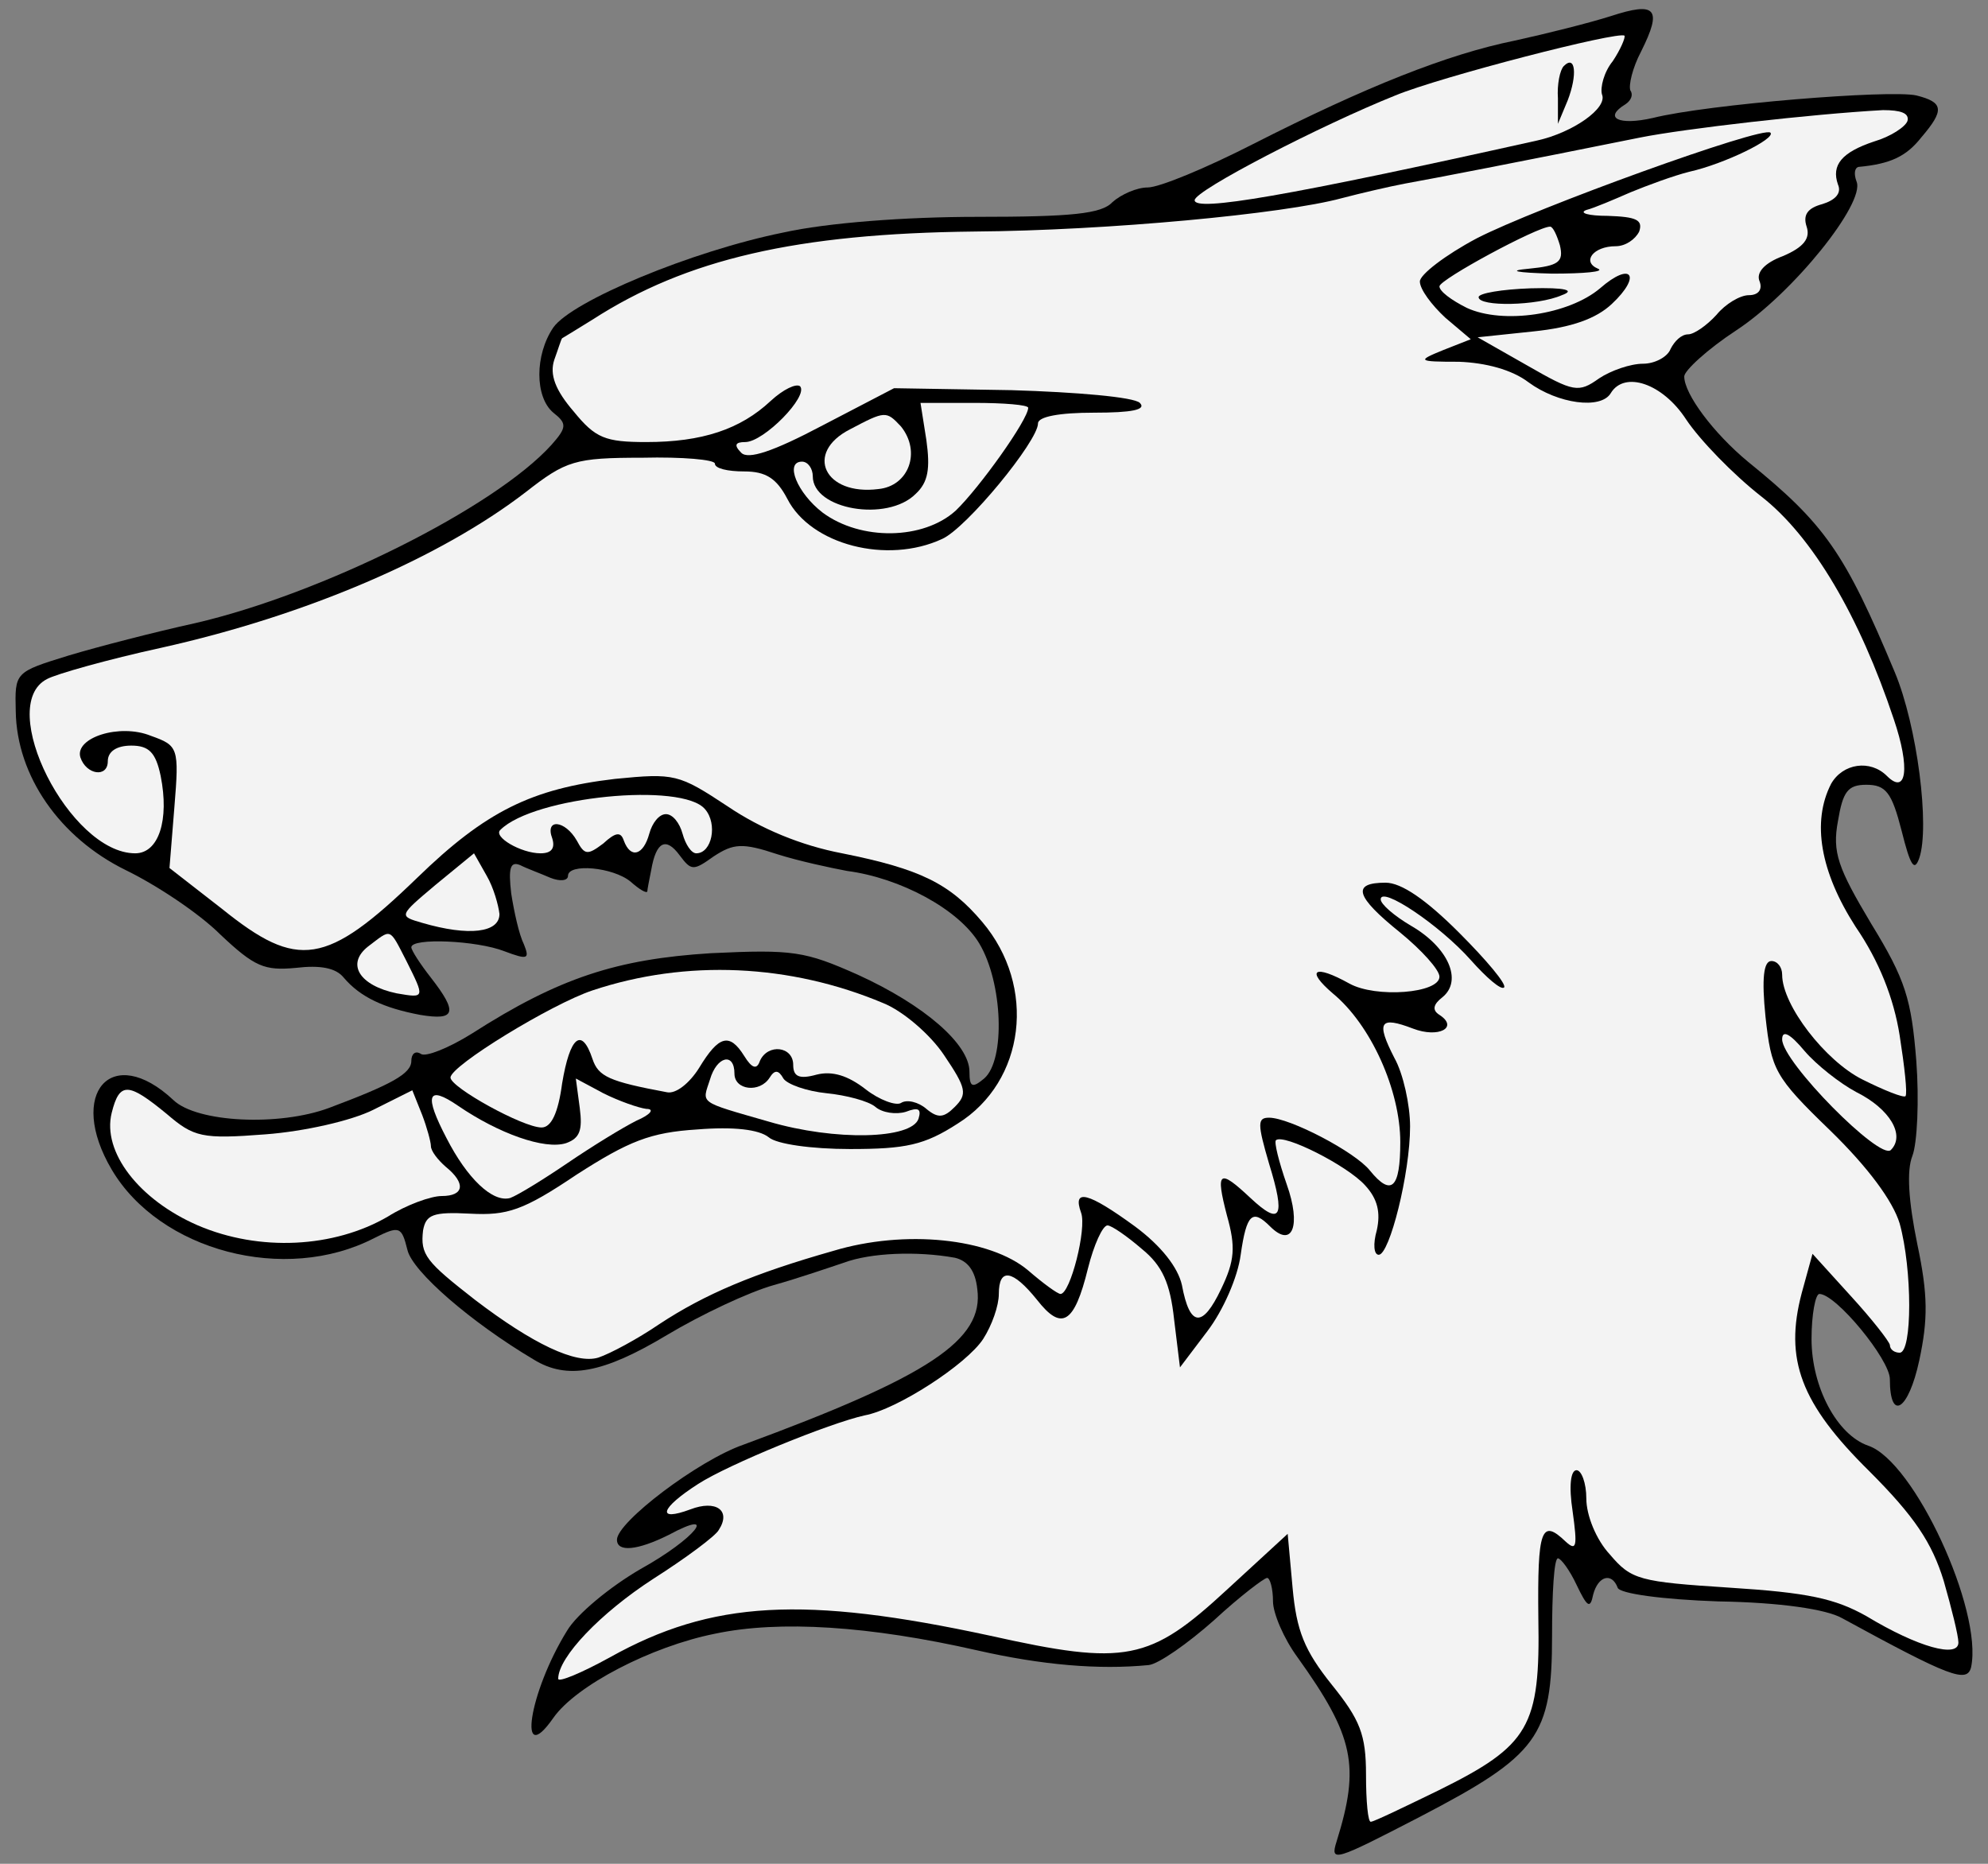 <?xml version="1.0" encoding="UTF-8" standalone="no"?>
<!DOCTYPE svg PUBLIC "-//W3C//DTD SVG 1.1//EN" "http://www.w3.org/Graphics/SVG/1.1/DTD/svg11.dtd">
<svg xmlns:dc="http://purl.org/dc/elements/1.1/" version="1.1" xmlns:xl="http://www.w3.org/1999/xlink" xmlns="http://www.w3.org/2000/svg" viewBox="33.75 61.682 288 270" width="288" height="270">
  <rect x="33.75" y="61.682" width="288" height="270" fill="#808080" stroke="none"/>
  <defs>
    <clipPath id="artboard_clip_path">
      <path d="M 33.75 61.682 L 321.75 61.682 L 321.75 331.682 L 33.75 331.682 Z"/>
    </clipPath>
  </defs>
  <g id="Wolf_s_Head_Erased_(1)" stroke="none" stroke-opacity="1" stroke-dasharray="none" fill="none" fill-opacity="1">
    <title>Wolf&apos;s Head Erased (1)</title>
    <g id="Wolf_s_Head_Erased_(1)_Layer_2" clip-path="url(#artboard_clip_path)">
      <title>Layer 2</title>
      <g id="Group_3">
        <g id="Graphic_18">
          <path d="M 267.106 64.016 C 263.985 65.009 257.744 66.569 253.205 67.562 C 243.417 69.548 231.643 74.229 215.189 82.598 C 208.522 86.003 201.713 88.84 200.011 88.84 C 198.45 88.84 196.181 89.833 194.904 90.967 C 193.344 92.67 188.946 93.095 175.329 93.095 C 164.974 93.095 153.626 93.946 147.242 95.365 C 133.908 98.06 116.603 105.294 113.908 109.124 C 111.212 113.096 111.212 119.196 113.908 121.465 C 115.893 123.025 115.893 123.593 113.624 126.146 C 105.397 135.225 80.431 147.707 61.99 151.963 C 56.174 153.24 47.947 155.367 43.692 156.644 C 35.89 159.055 35.89 159.055 36.032 164.73 C 36.174 174.092 42.415 183.028 51.919 187.709 C 56.316 189.837 62.558 193.951 65.678 197.071 C 70.643 201.752 72.062 202.32 76.601 201.894 C 80.147 201.469 82.417 201.894 83.552 203.313 C 85.963 206.15 89.367 207.71 94.616 208.703 C 99.723 209.554 100.148 208.419 96.176 203.313 C 94.616 201.327 93.339 199.341 93.339 198.915 C 93.339 197.497 102.843 197.923 106.815 199.483 C 110.219 200.76 110.503 200.618 109.652 198.49 C 108.943 197.071 108.234 193.809 107.808 191.114 C 107.382 187.426 107.666 186.433 109.085 187 C 110.219 187.567 112.205 188.277 113.482 188.844 C 114.901 189.411 116.035 189.27 116.035 188.56 C 116.035 186.716 122.56 187.284 125.114 189.411 C 126.39 190.546 127.383 191.114 127.525 190.83 C 127.525 190.546 127.809 189.128 128.093 187.709 C 128.802 183.596 130.22 182.886 132.206 185.582 C 133.908 187.851 134.192 187.851 137.171 185.723 C 140.008 183.879 141.285 183.737 146.391 185.44 C 149.512 186.433 154.193 187.426 156.463 187.851 C 164.123 188.844 172.634 193.383 175.612 198.348 C 179.017 204.022 179.442 215.228 176.322 217.923 C 174.62 219.342 174.194 219.2 174.194 216.93 C 174.194 212.959 167.669 207.285 158.023 202.887 C 150.363 199.483 148.661 199.199 136.745 199.767 C 123.128 200.618 114.759 203.313 102.134 211.398 C 98.73 213.526 95.467 214.803 94.758 214.377 C 93.907 213.81 93.339 214.377 93.339 215.37 C 93.339 217.214 90.502 218.774 81.424 222.179 C 74.189 224.874 62.274 224.307 58.87 221.044 C 49.933 212.675 43.408 220.051 49.933 231.115 C 56.884 242.889 75.041 247.712 87.949 241.045 C 91.637 239.201 91.921 239.343 92.772 242.747 C 93.481 245.868 101.992 253.244 111.071 258.634 C 115.893 261.613 121.142 260.62 130.362 255.088 C 135.327 252.109 142.278 248.847 145.824 247.854 C 149.37 246.861 153.909 245.301 156.037 244.591 C 159.867 243.173 166.534 242.889 172.066 243.882 C 173.91 244.308 175.045 245.726 175.329 248.421 C 176.322 255.797 168.378 261.046 141.427 270.975 C 134.901 273.245 123.128 282.182 123.128 284.735 C 123.128 286.579 126.107 286.295 130.646 284.026 C 138.022 280.054 134.476 284.593 126.532 288.99 C 122.135 291.544 117.312 295.516 115.893 297.927 C 110.361 306.864 108.659 318.07 113.908 310.552 C 117.17 305.871 128.093 300.197 137.313 298.353 C 146.675 296.367 159.725 297.218 175.329 300.764 C 184.691 302.892 192.918 303.601 200.153 302.892 C 201.571 302.75 205.827 299.771 209.657 296.367 C 213.345 292.962 216.891 290.267 217.316 290.267 C 217.742 290.267 218.168 291.827 218.168 293.671 C 218.168 295.374 219.728 299.062 221.714 301.757 C 229.941 313.247 230.792 317.502 227.388 328.425 C 226.395 331.546 227.104 331.262 239.445 324.879 C 256.609 315.942 258.595 313.247 258.595 298.636 C 258.595 292.537 258.879 287.43 259.446 287.43 C 259.872 287.43 261.148 289.132 262.141 291.26 C 263.702 294.523 264.127 294.806 264.553 292.679 C 265.262 289.983 267.248 289.416 268.099 291.686 C 268.383 292.537 274.482 293.388 282.709 293.671 C 291.646 293.813 298.313 294.806 300.583 296.083 C 316.186 304.594 318.74 305.587 319.307 303.175 C 321.009 294.948 311.08 273.387 304.413 271.117 C 299.873 269.557 296.185 262.606 296.185 255.656 C 296.185 252.109 296.753 249.13 297.32 249.13 C 299.732 249.13 307.533 258.634 307.533 261.471 C 307.533 267.713 310.228 266.011 311.789 258.776 C 313.065 252.819 313.065 249.272 311.505 241.896 C 310.228 235.655 309.945 231.257 310.796 229.13 C 311.505 227.286 311.789 221.044 311.363 215.37 C 310.654 206.434 309.803 203.596 304.838 195.511 C 300.015 187.426 299.164 185.156 300.015 180.617 C 300.724 176.361 301.434 175.368 304.129 175.368 C 306.966 175.368 307.817 176.503 309.236 182.035 C 310.512 187.142 311.08 187.993 311.789 186.007 C 313.349 181.468 311.505 166.857 308.243 159.055 C 301.008 141.75 298.171 137.636 286.965 128.558 C 282 124.444 277.745 118.77 277.745 116.217 C 277.745 115.366 281.149 112.245 285.263 109.55 C 293.49 104.159 303.987 91.109 302.71 87.988 C 302.285 86.854 302.427 86.003 302.994 85.861 C 307.675 85.435 309.945 84.3 312.072 81.605 C 315.477 77.633 315.335 76.499 311.363 75.506 C 307.533 74.655 281.149 76.782 273.205 78.768 C 268.241 79.903 265.971 78.768 269.234 76.782 C 270.085 76.215 270.368 75.364 269.943 74.796 C 269.659 74.087 270.227 71.534 271.503 69.122 C 274.624 62.881 273.631 61.888 267.106 64.016 Z" fill="black"/>
        </g>
        <g id="Graphic_17">
          <path d="M 267.39 70.541 C 266.113 72.101 265.546 74.371 265.829 75.364 C 266.68 77.35 261.574 80.896 256.467 82.031 C 220.153 90.116 206.82 92.386 206.82 90.684 C 206.82 89.265 225.26 79.761 235.899 75.506 C 242.424 72.81 268.241 66.144 269.092 66.853 C 269.234 67.136 268.524 68.839 267.39 70.541 Z" fill="#f3f3f3"/>
        </g>
        <g id="Graphic_16">
          <path d="M 310.087 79.194 C 309.803 80.045 307.675 81.463 305.264 82.173 C 300.583 83.733 299.022 85.577 300.015 88.414 C 300.583 89.691 299.59 90.684 297.746 91.251 C 295.618 91.818 294.909 92.811 295.476 94.514 C 296.043 96.216 295.05 97.492 292.072 98.769 C 289.376 99.762 288.1 101.181 288.667 102.457 C 289.093 103.592 288.525 104.443 287.107 104.443 C 285.83 104.443 283.702 105.72 282.426 107.28 C 281.007 108.84 279.163 110.117 278.312 110.117 C 277.319 110.117 276.326 111.11 275.759 112.245 C 275.333 113.38 273.489 114.373 271.787 114.373 C 269.943 114.373 267.106 115.366 265.404 116.5 C 262.425 118.628 261.716 118.486 255.049 114.656 L 247.814 110.543 L 255.9 109.692 C 261.432 109.124 264.978 107.848 267.248 105.72 C 271.645 101.606 270.085 99.478 265.546 103.45 C 261.006 107.28 251.502 108.699 246.254 106.287 C 243.984 105.152 242.282 103.876 242.282 103.166 C 242.282 102.174 256.467 94.514 258.311 94.514 C 258.737 94.514 259.304 95.79 259.73 97.209 C 260.297 99.62 259.588 100.188 255.191 100.613 C 252.07 100.897 253.346 101.181 258.595 101.322 C 263.276 101.322 266.255 101.039 265.262 100.613 C 262.85 99.62 264.553 97.351 267.815 97.351 C 269.234 97.351 270.652 96.358 271.22 95.223 C 271.787 93.521 270.794 93.095 266.68 92.953 C 263.843 92.953 262.425 92.528 263.56 92.102 C 264.695 91.818 267.673 90.542 269.943 89.549 C 272.354 88.556 276.184 87.137 278.454 86.57 C 283.561 85.435 291.079 81.747 290.228 80.896 C 289.093 79.903 256.183 91.818 247.672 96.216 C 243.133 98.627 239.445 101.464 239.445 102.457 C 239.445 103.592 241.147 105.862 243.133 107.706 L 246.821 110.826 L 242.85 112.387 C 239.02 113.947 239.02 114.089 245.119 114.089 C 248.949 114.231 252.779 115.224 255.191 117.068 C 259.446 120.189 265.687 121.04 267.106 118.628 C 269.092 115.366 274.624 117.21 278.028 122.458 C 280.014 125.437 284.837 130.402 288.809 133.522 C 296.327 139.338 303.136 150.97 308.101 165.864 C 310.512 172.957 309.945 176.929 307.108 174.092 C 304.696 171.68 300.724 172.248 299.022 175.226 C 296.185 180.759 297.462 187.993 302.569 195.937 C 305.973 200.901 308.101 206.292 308.952 211.682 C 309.661 216.221 310.087 220.051 309.803 220.477 C 309.519 220.76 306.682 219.626 303.562 218.065 C 298.171 215.37 291.93 207.285 291.93 202.887 C 291.93 201.752 291.221 200.901 290.369 200.901 C 289.235 200.901 288.951 203.455 289.518 208.987 C 290.369 216.647 290.795 217.64 298.88 225.441 C 304.413 230.832 307.959 235.655 308.952 238.917 C 310.796 245.584 310.796 257.642 308.952 257.642 C 308.243 257.642 307.533 257.216 307.533 256.507 C 307.391 255.939 304.98 252.819 301.859 249.414 L 296.327 243.315 L 294.767 248.989 C 292.213 258.634 294.625 265.018 304.554 274.805 C 311.08 281.33 313.633 285.16 315.335 290.693 C 316.47 294.664 317.463 298.636 317.463 299.629 C 317.463 301.899 311.647 300.338 304.129 295.799 C 299.59 293.246 295.618 292.395 284.412 291.686 C 271.22 290.834 270.085 290.551 266.964 286.863 C 264.978 284.735 263.56 281.189 263.56 278.777 C 263.56 276.508 262.85 274.664 262.141 274.664 C 261.29 274.664 261.006 276.933 261.574 280.621 C 262.283 285.728 262.141 286.437 260.581 285.019 C 257.035 281.614 256.467 283.175 256.609 296.083 C 256.893 311.828 255.332 314.524 242.14 321.049 C 237.176 323.46 232.778 325.588 232.353 325.588 C 231.927 325.73 231.643 322.609 231.643 318.779 C 231.643 312.963 230.792 310.835 226.679 305.729 C 222.707 300.764 221.572 297.927 221.005 291.686 L 220.295 283.884 L 211.501 291.969 C 200.294 302.324 196.89 303.034 177.173 298.636 C 150.221 292.82 136.887 293.53 122.135 301.757 C 118.021 304.027 114.617 305.445 114.617 304.878 C 114.617 301.757 120.716 295.374 128.376 290.409 C 133.057 287.43 137.455 284.168 137.88 283.316 C 139.724 280.479 137.455 278.919 133.767 280.338 C 128.802 282.182 129.369 280.196 134.901 276.649 C 139.299 273.812 153.909 267.855 159.016 266.72 C 163.697 265.869 173.768 259.344 176.18 255.656 C 177.457 253.67 178.449 250.833 178.449 249.13 C 178.449 245.301 180.435 245.584 183.982 249.982 C 187.528 254.521 189.372 253.528 191.358 245.442 C 192.209 242.038 193.486 239.201 194.195 239.201 C 194.762 239.201 197.032 240.761 199.16 242.605 C 202.138 245.017 203.273 247.57 203.841 252.819 L 204.692 259.769 L 208.664 254.521 C 210.933 251.542 213.061 246.719 213.487 243.456 C 214.338 237.499 215.189 236.79 217.742 239.343 C 221.005 242.605 222.281 239.201 220.153 233.243 C 219.019 229.981 218.309 227.144 218.593 226.86 C 219.728 225.867 228.948 230.548 231.501 233.385 C 233.346 235.371 233.771 237.357 233.204 239.91 C 232.636 241.896 232.778 243.456 233.487 243.456 C 235.048 243.456 238.027 231.683 238.027 224.874 C 238.027 221.753 237.034 217.214 235.757 214.945 C 233.062 209.696 233.629 208.845 238.452 210.689 C 242.14 212.108 245.119 210.547 242.282 208.703 C 241.147 207.994 241.431 207.143 242.708 206.15 C 245.687 203.738 243.559 198.915 238.168 195.795 C 235.757 194.376 233.771 192.674 233.771 191.965 C 233.771 189.979 242.282 195.653 246.821 200.76 C 249.091 203.313 251.219 205.157 251.644 204.731 C 252.07 204.306 249.091 200.76 245.119 196.788 C 240.296 191.965 236.75 189.553 234.48 189.553 C 229.516 189.553 230.083 191.539 236.608 196.788 C 239.729 199.341 242.282 202.178 242.282 203.171 C 242.282 205.582 233.062 206.292 229.232 204.164 C 224.125 201.327 222.849 202.178 226.82 205.582 C 232.353 210.122 236.608 219.626 236.608 227.144 C 236.608 233.811 235.331 235.087 232.211 231.257 C 230.083 228.562 220.579 223.597 217.6 223.597 C 215.898 223.597 215.898 224.449 217.6 230.264 C 220.012 238.066 219.302 239.343 214.905 235.229 C 210.366 230.974 209.798 231.257 211.501 237.782 C 212.777 242.322 212.635 244.308 210.649 248.421 C 207.954 254.095 206.11 253.953 204.976 247.854 C 204.408 245.301 201.997 242.18 198.167 239.343 C 191.358 234.378 189.088 233.811 190.365 237.357 C 191.216 239.626 188.805 249.13 187.386 249.13 C 186.96 249.13 184.833 247.57 182.705 245.726 C 177.173 241.045 164.832 239.768 154.477 242.889 C 142.987 246.152 135.894 249.13 129.227 253.528 C 126.107 255.656 122.135 257.783 120.433 258.351 C 117.17 259.344 110.929 256.365 102.56 249.982 C 95.467 244.449 94.616 243.456 95.041 239.91 C 95.467 237.641 96.46 237.215 101.85 237.499 C 107.241 237.782 109.51 237.073 117.312 231.825 C 124.83 227.002 127.951 225.725 134.76 225.3 C 140.008 224.874 143.696 225.3 145.115 226.434 C 146.249 227.427 151.356 228.137 156.888 228.137 C 164.974 228.137 167.669 227.569 172.492 224.449 C 182.279 218.349 183.982 204.589 176.038 195.227 C 171.357 189.695 167.101 187.567 155.753 185.298 C 149.796 184.163 143.98 181.752 139.157 178.489 C 132.064 173.808 131.497 173.666 122.844 174.517 C 110.787 175.936 104.12 179.198 94.19 188.844 C 80.998 201.611 76.885 202.178 65.962 193.383 L 58.302 187.426 L 59.011 178.631 C 59.721 169.978 59.579 169.694 55.607 168.276 C 51.068 166.432 44.543 168.559 45.394 171.396 C 46.245 173.95 49.366 174.375 49.366 171.964 C 49.366 170.545 50.642 169.694 52.77 169.694 C 55.323 169.694 56.316 170.687 57.026 174.092 C 58.302 180.475 56.742 185.298 53.337 185.298 C 43.833 185.298 33.053 163.878 40.571 160.048 C 41.848 159.339 49.366 157.211 57.167 155.509 C 78.161 150.828 97.595 142.459 109.936 132.955 C 115.752 128.416 117.028 127.99 126.816 127.99 C 132.632 127.848 137.313 128.274 137.313 128.841 C 137.313 129.551 139.157 129.976 141.568 129.976 C 144.689 129.976 146.249 130.969 147.81 133.948 C 151.214 140.615 162.279 143.452 170.222 139.764 C 173.768 138.203 184.123 125.579 184.123 123.025 C 184.123 122.033 187.244 121.465 192.209 121.465 C 197.741 121.465 199.869 121.04 198.876 120.047 C 198.025 119.196 189.656 118.486 180.294 118.203 L 163.271 117.919 L 152.916 123.309 C 145.682 127.139 142.136 128.274 141.143 127.281 C 140.008 126.146 140.292 125.721 141.71 125.721 C 144.405 125.721 150.93 119.054 149.654 117.635 C 149.086 117.21 147.242 118.061 145.398 119.763 C 141.001 123.877 135.469 125.721 127.383 125.721 C 121.426 125.721 120.007 125.153 116.886 121.323 C 114.191 118.203 113.34 115.933 114.049 113.805 C 114.617 112.245 115.042 110.826 115.184 110.685 C 115.184 110.685 117.312 109.408 119.582 107.989 C 133.199 99.195 149.228 95.507 174.903 95.223 C 194.195 95.081 219.728 92.67 228.097 90.4 C 230.792 89.691 235.048 88.698 237.317 88.272 C 241.289 87.563 253.772 85.151 271.361 81.605 C 277.745 80.329 296.185 78.201 306.54 77.633 C 309.094 77.633 310.37 78.059 310.087 79.194 Z" fill="#f3f3f3"/>
        </g>
        <g id="Graphic_15">
          <path d="M 182.705 120.756 C 182.705 122.458 175.612 132.388 172.208 135.65 C 167.527 139.906 158.449 140.048 152.916 135.934 C 149.228 133.097 147.384 128.558 149.938 128.558 C 150.789 128.558 151.498 129.551 151.498 130.685 C 151.498 135.508 162.279 137.352 166.392 133.239 C 168.236 131.537 168.52 129.551 167.953 125.437 L 167.101 120.047 L 174.903 120.047 C 179.159 120.047 182.705 120.33 182.705 120.756 Z" fill="#f3f3f3"/>
        </g>
        <g id="Graphic_14">
          <path d="M 164.264 123.451 C 167.243 127.139 165.399 132.104 161.002 132.529 C 153.2 133.522 150.221 127.281 156.888 123.877 C 161.995 121.181 162.137 121.181 164.264 123.451 Z" fill="#f3f3f3"/>
        </g>
        <g id="Graphic_13">
          <path d="M 135.894 178.915 C 137.738 181.042 136.887 185.298 134.618 185.298 C 133.908 185.298 133.057 184.021 132.632 182.461 C 132.206 180.9 131.213 179.624 130.22 179.624 C 129.227 179.624 128.234 180.9 127.809 182.461 C 126.958 185.582 125.114 186.149 124.121 183.454 C 123.695 182.177 122.986 182.177 121.142 183.879 C 118.872 185.582 118.447 185.582 117.312 183.454 C 115.61 180.475 112.631 180.191 113.766 183.17 C 114.191 184.589 113.624 185.298 112.064 185.298 C 109.227 185.298 105.113 182.886 106.248 181.893 C 111.071 177.071 132.632 174.943 135.894 178.915 Z" fill="#f3f3f3"/>
        </g>
        <g id="Graphic_12">
          <path d="M 106.106 194.093 C 106.106 196.788 101.708 197.355 94.9 195.369 C 91.495 194.376 91.495 194.376 96.886 189.837 L 102.418 185.298 L 104.262 188.56 C 105.255 190.263 105.964 192.816 106.106 194.093 Z" fill="#f3f3f3"/>
        </g>
        <g id="Graphic_11">
          <path d="M 92.63 200.901 C 95.325 206.292 95.325 206.292 91.212 205.582 C 85.821 204.448 83.835 201.327 87.098 198.774 C 90.502 196.22 90.077 195.937 92.63 200.901 Z" fill="#f3f3f3"/>
        </g>
        <g id="Graphic_10">
          <path d="M 161.711 207.001 C 164.548 208.136 168.52 211.54 170.506 214.519 C 173.768 219.342 173.91 220.193 172.066 222.037 C 170.506 223.597 169.655 223.739 167.953 222.321 C 166.818 221.328 165.116 220.902 164.264 221.47 C 163.555 221.895 161.144 221.044 159.158 219.484 C 156.605 217.498 154.335 216.789 152.065 217.356 C 149.512 218.065 148.661 217.64 148.661 215.938 C 148.661 213.242 144.973 212.817 143.838 215.37 C 143.412 216.647 142.703 216.505 141.568 214.661 C 139.441 211.256 137.88 211.682 135.043 216.363 C 133.625 218.633 131.639 220.193 130.362 219.909 C 121.993 218.349 120.433 217.64 119.582 215.086 C 118.021 210.405 116.319 211.824 115.184 218.633 C 114.617 222.888 113.624 225.016 112.205 225.016 C 109.51 225.016 99.013 219.2 99.013 217.782 C 99.013 216.079 113.624 207.143 119.582 205.157 C 133.199 200.618 148.235 201.327 161.711 207.001 Z" fill="#f3f3f3"/>
        </g>
        <g id="Graphic_9">
          <path d="M 302.71 219.909 C 307.533 222.321 309.803 226.151 307.675 228.278 C 306.115 229.839 291.93 215.512 291.93 212.249 C 291.93 210.831 293.065 211.398 295.192 213.952 C 296.895 215.938 300.299 218.633 302.71 219.909 Z" fill="#f3f3f3"/>
        </g>
        <g id="Graphic_8">
          <path d="M 140.15 217.214 C 140.15 219.626 143.838 220.051 145.256 217.782 C 145.966 216.647 146.533 216.647 147.242 217.923 C 147.81 218.774 150.647 219.767 153.484 220.051 C 156.321 220.335 159.583 221.186 160.576 222.037 C 161.569 222.888 163.555 223.172 164.974 222.746 C 166.818 222.037 167.243 222.321 166.818 223.739 C 165.825 226.718 154.76 227.002 145.115 224.165 C 134.76 221.186 135.469 221.612 136.604 218.065 C 137.597 214.661 140.15 214.093 140.15 217.214 Z" fill="#f3f3f3"/>
        </g>
        <g id="Graphic_7">
          <path d="M 127.383 222.321 C 128.66 222.321 127.951 223.172 125.965 224.023 C 123.979 225.016 119.582 227.711 116.035 230.123 C 112.489 232.534 108.801 234.804 107.666 235.229 C 105.113 235.938 101.425 232.392 98.446 226.576 C 95.183 220.335 95.609 218.774 100.148 221.895 C 105.964 225.867 112.631 228.278 115.752 227.286 C 117.738 226.576 118.163 225.441 117.738 222.179 L 117.17 217.923 L 121.142 220.051 C 123.412 221.186 126.249 222.179 127.383 222.321 Z" fill="#f3f3f3"/>
        </g>
        <g id="Graphic_6">
          <path d="M 57.877 223.03 C 61.848 226.434 62.983 226.718 72.204 226.009 C 77.878 225.583 84.686 224.023 87.807 222.463 L 93.481 219.626 L 94.9 223.172 C 95.609 225.016 96.176 227.144 96.176 227.711 C 96.176 228.42 97.169 229.697 98.304 230.69 C 101.283 233.101 100.999 234.945 97.737 234.945 C 96.176 234.945 92.63 236.222 89.935 237.924 C 82.133 242.464 71.352 243.031 62.416 239.201 C 53.905 235.513 48.515 228.562 49.933 222.888 C 51.068 218.349 52.344 218.491 57.877 223.03 Z" fill="#f3f3f3"/>
        </g>
        <g id="Graphic_5">
          <path d="M 260.297 71.25 C 259.73 71.818 259.304 73.945 259.446 75.931 L 259.446 79.619 L 260.865 76.215 C 262.283 72.527 261.999 69.548 260.297 71.25 Z" fill="black"/>
        </g>
        <g id="Graphic_4">
          <path d="M 247.956 104.727 C 247.956 106.145 256.467 106.003 260.013 104.443 C 261.999 103.734 260.581 103.308 255.474 103.45 C 251.361 103.592 247.956 104.159 247.956 104.727 Z" fill="black"/>
        </g>
      </g>
    </g>
  </g>
</svg>
